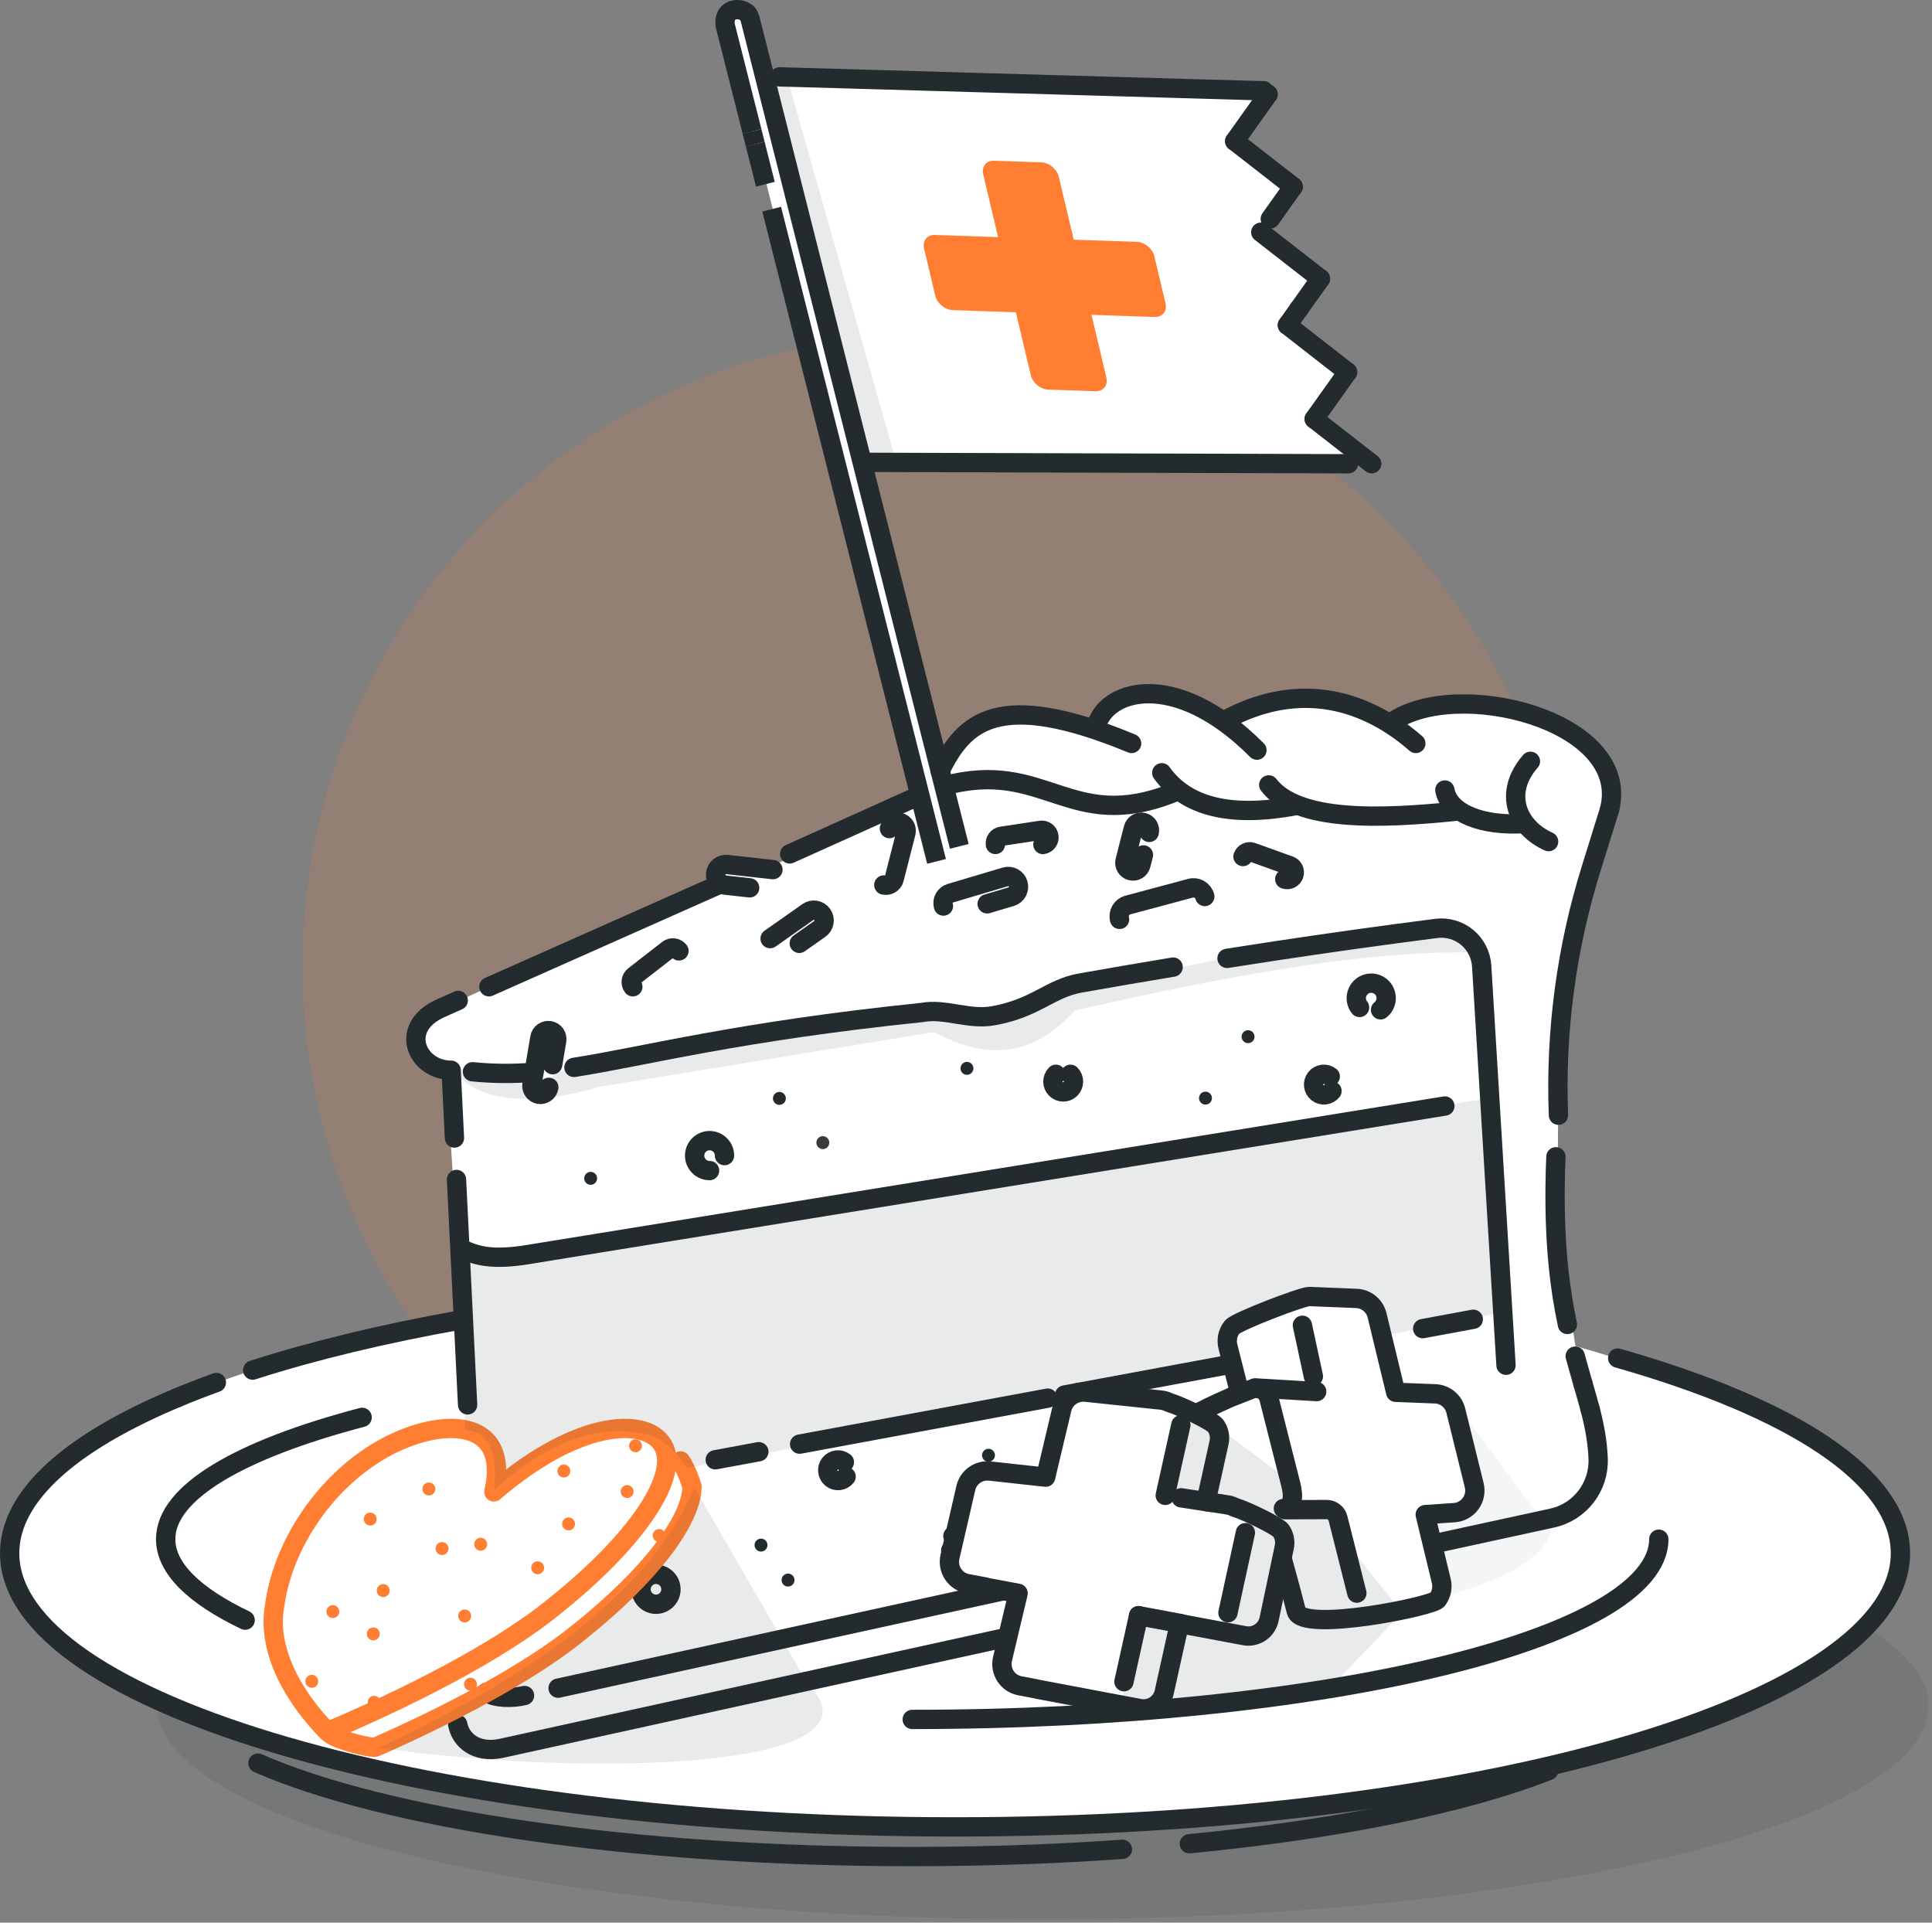 <?xml version="1.0" encoding="UTF-8"?>
<svg width="200px" height="199px" viewBox="0 0 200 199" version="1.1" xmlns="http://www.w3.org/2000/svg" xmlns:xlink="http://www.w3.org/1999/xlink">
    <rect x="0" y="0" width="200" height="199" fill="#808080" stroke="none"/>
    <!-- Generator: Sketch 58 (84663) - https://sketch.com -->
    <title>expertise@1.5x</title>
    <desc>Created with Sketch.</desc>
    <g id="Mocks" stroke="none" stroke-width="1" fill="none" fill-rule="evenodd">
        <g id="Artboard" transform="translate(-160, -395)">
            <g id="expertise" transform="translate(161, 396)">
                <path d="M95.93,164.5 C132.173,164.5 161.554,135.175 161.554,99 C161.554,62.826 132.173,33.5 95.93,33.5 C59.687,33.5 30.307,62.826 30.307,99 C30.307,135.175 59.687,164.5 95.93,164.5 Z" id="Fill-1" fill="#FF7E32" opacity="0.15"></path>
                <g id="illustrations/health/hero" transform="translate(-0, 0)">
                    <g id="illustrations/cake">
                        <path d="M106.944,153.487 C157.549,153.487 198.633,163.386 198.633,175.579 C198.633,187.772 157.549,197.671 106.944,197.671 C56.339,197.671 15.255,187.772 15.255,175.579 C15.255,163.386 56.339,153.487 106.944,153.487 Z" id="Fill-1" fill="#232B2F" opacity="0.1"></path>
                        <path d="M46.842,135.44 L45.166,109.648 C45.166,109.648 44.83,109.545 44.362,109.401 C42.798,108.919 41.891,107.286 42.309,105.7 C42.309,105.7 42.309,105.7 42.309,105.7 C42.532,104.855 43.12,104.153 43.913,103.787 C49.651,101.136 73.156,90.281 73.156,90.281 C73.156,90.281 73.156,90.281 73.156,90.281 C72.981,89.861 73.038,89.38 73.306,89.013 C73.575,88.645 74.016,88.446 74.468,88.486 C76.27,88.646 78.556,88.848 78.556,88.848 L94.247,81.107 L74.059,1.059 L76.678,0.468 L78.352,6.554 L129.708,8.399 L127.057,13.98 L132.397,18.301 L129.592,23.04 L135.296,27.376 L132.777,32.635 L138.352,37.539 L135.341,42.439 L140.95,46.728 L88.493,46.31 L96.704,78.287 C99.401,72.945 104.539,71.732 112.222,74.822 C113.815,70.128 119.413,69.717 126.267,73.72 C128.733,71.434 136.411,70.233 143.037,73.964 C148.127,69.819 164.794,71.891 166.138,81.393 C159.965,99.545 158.766,118.052 162.089,138.325 C180.117,143.438 195.618,151.242 195.618,159.107 C195.618,167.507 188.18,172.369 160.769,181.526 C138.868,186.146 119.267,187.474 102.171,187.922 C25.322,187.317 0.578,170.017 0.158,159.107 C0.158,150.79 16.549,140.971 46.842,135.44 Z" id="Fill-2" fill="#FFFFFF"></path>
                        <path d="M94.661,24.729 C94.47,23.923 94.973,23.293 95.783,23.32 C98.095,23.399 102.322,23.542 102.322,23.542 C102.322,23.542 101.327,19.342 100.784,17.046 C100.593,16.24 101.096,15.61 101.907,15.637 C103.305,15.685 105.4,15.756 106.799,15.804 C107.61,15.831 108.421,16.506 108.612,17.312 C109.156,19.609 110.15,23.808 110.15,23.808 C110.15,23.808 114.378,23.952 116.689,24.031 C117.5,24.059 118.311,24.734 118.502,25.539 C118.831,26.929 119.324,29.011 119.653,30.401 C119.844,31.206 119.341,31.837 118.53,31.809 C116.219,31.731 111.992,31.587 111.992,31.587 C111.992,31.587 112.986,35.787 113.53,38.083 C113.721,38.889 113.218,39.52 112.407,39.492 C111.008,39.445 108.914,39.373 107.515,39.326 C106.704,39.298 105.892,38.623 105.701,37.817 C105.158,35.521 104.163,31.321 104.163,31.321 C104.163,31.321 99.936,31.177 97.625,31.098 C96.814,31.07 96.002,30.395 95.812,29.59 C95.483,28.2 94.99,26.119 94.661,24.729 Z" id="Fill-3" fill="#FF7E32"></path>
                        <path d="M146.618,164.756 C155.631,162.461 158.775,160.028 159.541,157.538 L149.142,143.573 L143.562,142.549 L146.618,164.756 Z" id="Fill-4" fill-opacity="0.05" fill="#232B2F"></path>
                        <path d="M165.624,82.778 C167.935,73.526 149.719,69.018 143.018,73.791" id="Stroke-5" stroke="#232B2F" stroke-width="2" stroke-linecap="round" stroke-linejoin="round"></path>
                        <path d="M145.567,75.952 C139.648,70.784 132.773,69.836 126.021,73.432" id="Stroke-6" stroke="#232B2F" stroke-width="2" stroke-linecap="round" stroke-linejoin="round"></path>
                        <path d="M129.117,76.644 C120.528,68.004 113.176,70.448 112.439,74.412" id="Stroke-7" stroke="#232B2F" stroke-width="2" stroke-linecap="round" stroke-linejoin="round"></path>
                        <path d="M116.143,75.952 C102.354,70.255 98.807,73.687 96.325,78.78" id="Stroke-8" stroke="#232B2F" stroke-width="2" stroke-linecap="round" stroke-linejoin="round"></path>
                        <path d="M93.992,81.423 L80.749,87.384" id="Stroke-9" stroke="#232B2F" stroke-width="2" stroke-linecap="round" stroke-linejoin="round"></path>
                        <polyline id="Stroke-10" stroke="#232B2F" stroke-width="2" stroke-linecap="round" stroke-linejoin="round" points="73.634 90.462 51.196 100.433 49.612 101.136"></polyline>
                        <path d="M46.433,102.549 L44.648,103.342 C40.14,105.347 42.165,109.776 45.7,109.776 L46.045,116.79" id="Stroke-11" stroke="#232B2F" stroke-width="2" stroke-linecap="round" stroke-linejoin="round"></path>
                        <polyline id="Stroke-12" stroke="#232B2F" stroke-width="2" stroke-linecap="round" stroke-linejoin="round" points="46.257 121.081 46.361 123.198 47.406 144.41"></polyline>
                        <path d="M46.381,177.481 C46.699,179.141 48.275,180.47 50.809,179.98 C50.809,179.98 138.094,160.795 159.67,156.129 C162.54,155.508 164.552,152.913 164.44,149.973 C164.371,148.187 164.056,146.569 163.622,144.9" id="Stroke-13" stroke="#232B2F" stroke-width="2" stroke-linecap="round" stroke-linejoin="round"></path>
                        <path d="M163.622,144.9 C163.398,144.04 163.143,143.166 162.874,142.248" id="Stroke-14" stroke="#232B2F" stroke-width="2" stroke-linecap="round" stroke-linejoin="round"></path>
                        <path d="M162.874,142.248 C162.735,141.774 162.364,140.458 162.065,139.369" id="Stroke-15" stroke="#232B2F" stroke-width="2" stroke-linecap="round" stroke-linejoin="round"></path>
                        <path d="M161.256,136.087 C160.495,132.495 159.917,127.988 159.986,121.773 C159.997,120.802 160.023,119.79 160.068,118.733" id="Stroke-16" stroke="#232B2F" stroke-width="2" stroke-linecap="round" stroke-linejoin="round"></path>
                        <path d="M160.329,114.428 C160,105.793 161.144,97.166 163.713,88.917 C164.767,85.529 165.624,82.778 165.624,82.778" id="Stroke-17" stroke="#232B2F" stroke-width="2" stroke-linecap="round" stroke-linejoin="round"></path>
                        <path d="M47.912,109.932 C50.118,110.152 52.163,110.151 54.262,109.986" id="Stroke-18" stroke="#232B2F" stroke-width="2" stroke-linecap="round" stroke-linejoin="round"></path>
                        <path d="M58.415,109.481 C65.825,108.322 75.303,105.77 94.459,103.795 C96.81,103.343 99.318,104.605 101.851,104.131 C106.251,103.34 107.675,101.311 110.812,100.753 C113.894,100.206 117.101,99.653 120.441,99.099" id="Stroke-19" stroke="#232B2F" stroke-width="2" stroke-linecap="round" stroke-linejoin="round"></path>
                        <path d="M126.021,98.196 C127.715,97.929 129.44,97.662 131.2,97.396 C136.397,96.612 141.883,95.839 147.681,95.095 C148.829,94.948 149.985,95.284 150.877,96.023 C151.767,96.762 152.313,97.837 152.383,98.994 C153.055,110.011 154.74,137.652 154.74,137.652 L154.902,140.31" id="Stroke-20" stroke="#232B2F" stroke-width="2" stroke-linecap="round" stroke-linejoin="round"></path>
                        <path d="M121.385,159.596 C92.826,165.844 56.774,173.733 56.774,173.733" id="Stroke-21" stroke="#232B2F" stroke-width="2" stroke-linecap="round" stroke-linejoin="round"></path>
                        <path d="M53.299,174.493 C52.088,174.796 50.227,174.787 49.356,174.166" id="Stroke-22" stroke="#232B2F" stroke-width="2" stroke-linecap="round" stroke-linejoin="round"></path>
                        <path d="M148.57,113.478 L53.154,128.933 C49.536,129.438 48.166,128.871 46.866,128.302" id="Stroke-23" stroke="#232B2F" stroke-width="2" stroke-linecap="round" stroke-linejoin="round"></path>
                        <path d="M151.515,135.55 L146.277,136.521" id="Stroke-24" stroke="#232B2F" stroke-width="2" stroke-linecap="round" stroke-linejoin="round"></path>
                        <polyline id="Stroke-25" stroke="#232B2F" stroke-width="2" stroke-linecap="round" stroke-linejoin="round" points="129.834 139.568 113.222 142.647 110.718 143.111"></polyline>
                        <path d="M110.718,143.111 L109.204,143.392" id="Stroke-26" stroke="#232B2F" stroke-width="2" stroke-linecap="round" stroke-linejoin="round"></path>
                        <polyline id="Stroke-27" stroke="#232B2F" stroke-width="2" stroke-linecap="round" stroke-linejoin="round" points="107.462 143.715 86.782 147.548 81.776 148.476"></polyline>
                        <path d="M77.555,149.259 L73.041,150.095" id="Stroke-28" stroke="#232B2F" stroke-width="2" stroke-linecap="round" stroke-linejoin="round"></path>
                        <path d="M96.764,80.337 C107.202,77.497 109.73,85.326 120.441,81.055" id="Stroke-29" stroke="#232B2F" stroke-width="2" stroke-linecap="round" stroke-linejoin="round"></path>
                        <path d="M119.265,78.986 C121.858,82.621 126.574,83.587 132.988,82.417" id="Stroke-30" stroke="#232B2F" stroke-width="2" stroke-linecap="round" stroke-linejoin="round"></path>
                        <path d="M130.338,80.241 C133.303,84.097 141.895,83.76 149.652,82.975" id="Stroke-31" stroke="#232B2F" stroke-width="2" stroke-linecap="round" stroke-linejoin="round"></path>
                        <path d="M148.57,80.77 C149.024,83.239 152.523,84.505 156.735,84.25" id="Stroke-32" stroke="#232B2F" stroke-width="2" stroke-linecap="round" stroke-linejoin="round"></path>
                        <path d="M157.429,77.798 C154.557,81.097 156.051,84.643 159.312,86.111" id="Stroke-33" stroke="#232B2F" stroke-width="2" stroke-linecap="round" stroke-linejoin="round"></path>
                        <path d="M72.454,120.161 C71.6,120.161 70.907,119.466 70.907,118.611 C70.907,117.756 71.6,117.062 72.454,117.062 C73.308,117.062 74.001,117.756 74.001,118.611" id="Stroke-34" stroke="#232B2F" stroke-width="2" stroke-linecap="round" stroke-linejoin="round"></path>
                        <path d="M117.687,152.916 C117.153,152.249 117.261,151.272 117.928,150.738 C118.595,150.204 119.569,150.312 120.102,150.98 C120.636,151.648 120.528,152.624 119.861,153.158" id="Stroke-35" stroke="#232B2F" stroke-width="2" stroke-linecap="round" stroke-linejoin="round"></path>
                        <path d="M139.74,103.277 C139.207,102.609 139.317,101.633 139.985,101.099 C140.652,100.566 141.626,100.676 142.159,101.344 C142.691,102.014 142.582,102.989 141.914,103.522" id="Stroke-36" stroke="#232B2F" stroke-width="2" stroke-linecap="round" stroke-linejoin="round"></path>
                        <path d="M109.817,110.195 C110.234,110.613 110.234,111.291 109.817,111.708 C109.4,112.126 108.723,112.126 108.307,111.708 C107.89,111.291 107.89,110.613 108.307,110.195" id="Stroke-37" stroke="#232B2F" stroke-width="2" stroke-linecap="round" stroke-linejoin="round"></path>
                        <path d="M136.888,111.921 C136.523,112.385 135.851,112.465 135.388,112.1 C134.925,111.735 134.845,111.062 135.209,110.598 C135.574,110.134 136.245,110.054 136.709,110.419" id="Stroke-38" stroke="#232B2F" stroke-width="2" stroke-linecap="round" stroke-linejoin="round"></path>
                        <path d="M97.642,157.983 C98.116,157.632 98.785,157.733 99.135,158.208 C99.485,158.683 99.384,159.354 98.91,159.704 C98.435,160.054 97.766,159.953 97.416,159.478" id="Stroke-39" stroke="#232B2F" stroke-width="2" stroke-linecap="round" stroke-linejoin="round"></path>
                        <path d="M86.59,151.839 C86.226,152.303 85.554,152.383 85.091,152.018 C84.628,151.653 84.548,150.98 84.912,150.516 C85.276,150.052 85.948,149.972 86.411,150.337" id="Stroke-40" stroke="#232B2F" stroke-width="2" stroke-linecap="round" stroke-linejoin="round"></path>
                        <path d="M66.909,161.95 C67.762,161.95 68.456,162.644 68.456,163.5 C68.456,164.355 67.762,165.049 66.909,165.049 C66.055,165.049 65.362,164.355 65.362,163.5 C65.362,162.644 66.055,161.95 66.909,161.95 Z" id="Stroke-41" stroke="#232B2F" stroke-width="2" stroke-linecap="round" stroke-linejoin="round"></path>
                        <path d="M80.578,161.875 C80.947,161.875 81.247,162.176 81.247,162.545 C81.247,162.915 80.947,163.215 80.578,163.215 C80.209,163.215 79.909,162.915 79.909,162.545 C79.909,162.176 80.209,161.875 80.578,161.875 Z" id="Fill-42" fill="#232B2F"></path>
                        <path d="M84.181,116.599 C84.55,116.599 84.849,116.899 84.849,117.269 C84.849,117.639 84.55,117.939 84.181,117.939 C83.811,117.939 83.512,117.639 83.512,117.269 C83.512,116.899 83.811,116.599 84.181,116.599 Z" id="Fill-43" fill="#3A3A3A"></path>
                        <path d="M48.76,158.168 C49.13,158.168 49.429,158.468 49.429,158.838 C49.429,159.208 49.13,159.508 48.76,159.508 C48.391,159.508 48.092,159.208 48.092,158.838 C48.092,158.468 48.391,158.168 48.76,158.168 Z" id="Fill-44" fill="#FF7E32"></path>
                        <path d="M43.395,152.448 C43.765,152.448 44.064,152.748 44.064,153.118 C44.064,153.488 43.765,153.788 43.395,153.788 C43.026,153.788 42.727,153.488 42.727,153.118 C42.727,152.748 43.026,152.448 43.395,152.448 Z" id="Fill-45" fill="#FF7E32"></path>
                        <path d="M33.457,165.14 C33.826,165.14 34.126,165.44 34.126,165.81 C34.126,166.179 33.826,166.48 33.457,166.48 C33.088,166.48 32.788,166.179 32.788,165.81 C32.788,165.44 33.088,165.14 33.457,165.14 Z" id="Fill-46" fill="#FF7E32"></path>
                        <path d="M37.737,174.529 C38.106,174.529 38.406,174.829 38.406,175.199 C38.406,175.569 38.106,175.869 37.737,175.869 C37.368,175.869 37.068,175.569 37.068,175.199 C37.068,174.829 37.368,174.529 37.737,174.529 Z" id="Fill-47" fill="#FF7E32"></path>
                        <path d="M37.642,167.445 C38.011,167.445 38.311,167.745 38.311,168.115 C38.311,168.485 38.011,168.785 37.642,168.785 C37.273,168.785 36.974,168.485 36.974,168.115 C36.974,167.745 37.273,167.445 37.642,167.445 Z" id="Fill-48" fill="#FF7E32"></path>
                        <path d="M44.76,158.61 C45.129,158.61 45.429,158.91 45.429,159.28 C45.429,159.65 45.129,159.95 44.76,159.95 C44.391,159.95 44.091,159.65 44.091,159.28 C44.091,158.91 44.391,158.61 44.76,158.61 Z" id="Fill-49" fill="#FF7E32"></path>
                        <path d="M47.102,165.592 C47.471,165.592 47.771,165.892 47.771,166.262 C47.771,166.632 47.471,166.932 47.102,166.932 C46.733,166.932 46.433,166.632 46.433,166.262 C46.433,165.892 46.733,165.592 47.102,165.592 Z" id="Fill-50" fill="#FF7E32"></path>
                        <path d="M54.658,160.603 C55.027,160.603 55.326,160.903 55.326,161.273 C55.326,161.642 55.027,161.943 54.658,161.943 C54.288,161.943 53.989,161.642 53.989,161.273 C53.989,160.903 54.288,160.603 54.658,160.603 Z" id="Fill-51" fill="#FF7E32"></path>
                        <path d="M31.277,172.354 C31.646,172.354 31.946,172.654 31.946,173.024 C31.946,173.393 31.646,173.694 31.277,173.694 C30.908,173.694 30.608,173.393 30.608,173.024 C30.608,172.654 30.908,172.354 31.277,172.354 Z" id="Fill-52" fill="#FF7E32"></path>
                        <path d="M47.701,172.65 C48.071,172.65 48.37,172.95 48.37,173.32 C48.37,173.689 48.071,173.99 47.701,173.99 C47.332,173.99 47.033,173.689 47.033,173.32 C47.033,172.95 47.332,172.65 47.701,172.65 Z" id="Fill-53" fill="#FF7E32"></path>
                        <path d="M59.072,162.541 C59.441,162.541 59.74,162.841 59.74,163.211 C59.74,163.581 59.441,163.881 59.072,163.881 C58.703,163.881 58.403,163.581 58.403,163.211 C58.403,162.841 58.703,162.541 59.072,162.541 Z" id="Fill-54" fill="#FF7E32"></path>
                        <path d="M67.235,157.263 C67.605,157.263 67.904,157.564 67.904,157.933 C67.904,158.303 67.605,158.603 67.235,158.603 C66.866,158.603 66.567,158.303 66.567,157.933 C66.567,157.564 66.866,157.263 67.235,157.263 Z" id="Fill-55" fill="#FF7E32"></path>
                        <path d="M63.921,152.712 C64.29,152.712 64.59,153.012 64.59,153.382 C64.59,153.752 64.29,154.052 63.921,154.052 C63.552,154.052 63.252,153.752 63.252,153.382 C63.252,153.012 63.552,152.712 63.921,152.712 Z" id="Fill-56" fill="#FF7E32"></path>
                        <path d="M99.099,108.91 C99.468,108.91 99.768,109.21 99.768,109.58 C99.768,109.95 99.468,110.25 99.099,110.25 C98.73,110.25 98.43,109.95 98.43,109.58 C98.43,109.21 98.73,108.91 99.099,108.91 Z" id="Fill-57" fill="#232B2F"></path>
                        <path d="M123.79,111.99 C124.16,111.99 124.459,112.29 124.459,112.66 C124.459,113.03 124.16,113.33 123.79,113.33 C123.421,113.33 123.122,113.03 123.122,112.66 C123.122,112.29 123.421,111.99 123.79,111.99 Z" id="Fill-58" fill="#232B2F"></path>
                        <path d="M128.199,105.632 C128.568,105.632 128.868,105.932 128.868,106.302 C128.868,106.671 128.568,106.971 128.199,106.971 C127.83,106.971 127.53,106.671 127.53,106.302 C127.53,105.932 127.83,105.632 128.199,105.632 Z" id="Fill-59" fill="#232B2F"></path>
                        <path d="M77.78,158.256 C78.149,158.256 78.449,158.556 78.449,158.926 C78.449,159.296 78.149,159.596 77.78,159.596 C77.411,159.596 77.111,159.296 77.111,158.926 C77.111,158.556 77.411,158.256 77.78,158.256 Z" id="Fill-60" fill="#232B2F"></path>
                        <path d="M79.683,112.021 C80.052,112.021 80.352,112.321 80.352,112.691 C80.352,113.061 80.052,113.361 79.683,113.361 C79.314,113.361 79.014,113.061 79.014,112.691 C79.014,112.321 79.314,112.021 79.683,112.021 Z" id="Fill-61" fill="#232B2F"></path>
                        <path d="M60.143,120.293 C60.512,120.293 60.812,120.593 60.812,120.963 C60.812,121.333 60.512,121.633 60.143,121.633 C59.774,121.633 59.474,121.333 59.474,120.963 C59.474,120.593 59.774,120.293 60.143,120.293 Z" id="Fill-62" fill="#232B2F"></path>
                        <path d="M101.329,148.956 C101.698,148.956 101.998,149.256 101.998,149.626 C101.998,149.996 101.698,150.296 101.329,150.296 C100.96,150.296 100.66,149.996 100.66,149.626 C100.66,149.256 100.96,148.956 101.329,148.956 Z" id="Fill-63" fill="#232B2F"></path>
                        <path d="M109.555,155.472 C109.924,155.472 110.223,155.772 110.223,156.142 C110.223,156.511 109.924,156.811 109.555,156.811 C109.185,156.811 108.886,156.511 108.886,156.142 C108.886,155.772 109.185,155.472 109.555,155.472 Z" id="Fill-64" fill="#3A3A3A"></path>
                        <path d="M109.555,155.472 C109.924,155.472 110.223,155.772 110.223,156.142 C110.223,156.511 109.924,156.811 109.555,156.811 C109.185,156.811 108.886,156.511 108.886,156.142 C108.886,155.772 109.185,155.472 109.555,155.472 Z" id="Stroke-65" stroke="#232B2F" stroke-width="2" stroke-linecap="round" stroke-linejoin="round"></path>
                        <path d="M114.771,148.522 C115.14,148.522 115.44,148.822 115.44,149.192 C115.44,149.561 115.14,149.862 114.771,149.862 C114.402,149.862 114.102,149.561 114.102,149.192 C114.102,148.822 114.402,148.522 114.771,148.522 Z" id="Fill-66" fill="#3A3A3A"></path>
                        <path d="M114.771,148.522 C115.14,148.522 115.44,148.822 115.44,149.192 C115.44,149.561 115.14,149.862 114.771,149.862 C114.402,149.862 114.102,149.561 114.102,149.192 C114.102,148.822 114.402,148.522 114.771,148.522 Z" id="Stroke-67" stroke="#232B2F" stroke-width="2" stroke-linecap="round" stroke-linejoin="round"></path>
                        <path d="M56.208,109.201 C56.345,108.387 56.547,107.195 56.631,106.698 C56.712,106.216 56.388,105.76 55.907,105.678 C55.907,105.678 55.907,105.678 55.907,105.678 C55.426,105.597 54.971,105.921 54.889,106.402 C54.676,107.664 54.284,109.986 54.07,111.248 C53.989,111.729 54.313,112.186 54.794,112.267 C54.794,112.267 54.794,112.267 54.794,112.267 C55.275,112.349 55.731,112.024 55.812,111.543" id="Stroke-68" stroke="#232B2F" stroke-width="2" stroke-linecap="round" stroke-linejoin="round"></path>
                        <path d="M90.49,90.601 C90.49,90.601 90.491,90.601 90.491,90.601 C90.963,90.722 91.444,90.437 91.566,89.963 C91.883,88.724 92.466,86.443 92.783,85.203 C92.904,84.73 92.62,84.249 92.147,84.127 C92.147,84.127 92.147,84.127 92.147,84.127 C91.674,84.006 91.193,84.291 91.072,84.764" id="Stroke-69" stroke="#232B2F" stroke-width="2" stroke-linecap="round" stroke-linejoin="round"></path>
                        <path d="M117.966,85.157 C118.082,84.704 117.809,84.242 117.356,84.126 C117.356,84.126 117.356,84.126 117.356,84.126 C116.903,84.01 116.442,84.283 116.326,84.736 C116.022,85.924 115.771,86.909 115.467,88.097 C115.351,88.55 115.624,89.012 116.076,89.128 C116.076,89.128 116.077,89.128 116.077,89.128 C116.53,89.244 116.991,88.971 117.106,88.518 C117.181,88.225 117.272,87.872 117.37,87.489" id="Stroke-70" stroke="#232B2F" stroke-width="2" stroke-linecap="round" stroke-linejoin="round"></path>
                        <path d="M81.74,96.641 C82.533,96.084 83.302,95.543 83.862,95.148 C84.345,94.809 84.461,94.142 84.122,93.659 C84.122,93.659 84.122,93.659 84.122,93.659 C83.783,93.175 83.117,93.059 82.635,93.398 C81.643,94.097 79.996,95.255 78.722,96.151" id="Stroke-71" stroke="#232B2F" stroke-width="2" stroke-linecap="round" stroke-linejoin="round"></path>
                        <path d="M76.604,90.895 C75.642,90.788 74.707,90.684 74.027,90.608 C73.441,90.543 73.019,90.015 73.084,89.428 C73.084,89.428 73.084,89.428 73.084,89.427 C73.149,88.84 73.677,88.418 74.262,88.482 C75.468,88.617 77.468,88.839 79.014,89.011" id="Stroke-72" stroke="#232B2F" stroke-width="2" stroke-linecap="round" stroke-linejoin="round"></path>
                        <path d="M69.287,97.423 C69.287,97.423 69.287,97.423 69.287,97.423 C69.016,97.073 68.514,97.01 68.164,97.281 C67.25,97.992 65.567,99.3 64.652,100.011 C64.303,100.283 64.239,100.786 64.51,101.136 C64.51,101.136 64.511,101.136 64.511,101.136" id="Stroke-73" stroke="#232B2F" stroke-width="2" stroke-linecap="round" stroke-linejoin="round"></path>
                        <path d="M101.19,92.55 C102.118,92.274 103.02,92.007 103.676,91.812 C104.241,91.643 104.563,91.048 104.396,90.482 C104.396,90.482 104.396,90.482 104.396,90.482 C104.228,89.916 103.634,89.593 103.069,89.761 C101.588,90.201 98.864,91.01 97.384,91.45 C96.819,91.618 96.496,92.213 96.664,92.779 C96.664,92.779 96.664,92.779 96.664,92.78" id="Stroke-74" stroke="#232B2F" stroke-width="2" stroke-linecap="round" stroke-linejoin="round"></path>
                        <path d="M106.961,86.411 C107.366,86.349 107.645,85.971 107.584,85.565 C107.584,85.565 107.584,85.565 107.584,85.565 C107.522,85.159 107.144,84.88 106.74,84.942 C105.679,85.102 103.727,85.397 102.667,85.558 C102.262,85.619 101.983,85.998 102.044,86.403 C102.044,86.403 102.044,86.403 102.044,86.403" id="Stroke-75" stroke="#232B2F" stroke-width="2" stroke-linecap="round" stroke-linejoin="round"></path>
                        <path d="M131.997,89.998 C132.383,90.136 132.807,89.935 132.945,89.549 C132.946,89.549 132.946,89.549 132.946,89.549 C133.084,89.163 132.884,88.737 132.498,88.599 C131.488,88.236 129.631,87.569 128.62,87.206 C128.235,87.068 127.811,87.268 127.672,87.655 C127.672,87.655 127.672,87.655 127.672,87.655" id="Stroke-76" stroke="#232B2F" stroke-width="2" stroke-linecap="round" stroke-linejoin="round"></path>
                        <path d="M123.718,91.793 C123.718,91.793 123.718,91.793 123.718,91.793 C123.545,91.147 122.883,90.763 122.238,90.936 C120.548,91.389 117.44,92.223 115.751,92.676 C115.106,92.849 114.723,93.512 114.896,94.158 C114.896,94.158 114.896,94.159 114.896,94.159" id="Stroke-77" stroke="#232B2F" stroke-width="2" stroke-linecap="round" stroke-linejoin="round"></path>
                        <path d="M69.456,150.212 C69.973,151.036 70.364,151.936 70.637,152.904 C70.571,156.424 66.215,162.124 59.083,167.823 C53.747,172.217 45.186,176.611 37.911,179.821 C37.438,180.03 33.176,178.908 32.977,178.234" id="Stroke-78" stroke="#FF7E32" stroke-width="2" stroke-linecap="round" stroke-linejoin="round"></path>
                        <path d="M50.127,153.417 C59.152,145.649 66.411,145.649 67.778,148.907 C69.145,152.166 64.619,158.683 56.464,165.2 C50.529,170.088 40.601,174.976 32.894,178.234 C29.712,174.976 26.573,170.088 27.426,165.2 C28.322,158.683 32.848,152.166 38.74,148.907 C44.633,145.649 51.892,145.649 50.127,153.417 Z" id="Stroke-79" stroke="#FF7E32" stroke-width="2" stroke-linecap="round" stroke-linejoin="round"></path>
                        <path d="M78.231,18.068 L77.183,13.921" id="Stroke-80" stroke="#232B2F" stroke-width="2" stroke-linejoin="bevel"></path>
                        <path d="M77.183,13.921 L76.849,12.598" id="Stroke-81" stroke="#232B2F" stroke-width="2" stroke-linejoin="bevel"></path>
                        <path d="M76.849,12.598 L74.081,1.651 C73.927,0.754 74.365,-0.164 75.664,0.025 C76.426,0.263 76.502,0.536 76.658,0.997 L98.303,86.603" id="Stroke-82" stroke="#232B2F" stroke-width="2" stroke-linejoin="bevel"></path>
                        <path d="M95.952,88.156 L78.884,20.65" id="Stroke-83" stroke="#232B2F" stroke-width="2" stroke-linejoin="bevel"></path>
                        <path d="M79.7,6.954 L129.802,8.399" id="Stroke-84" stroke="#232B2F" stroke-width="2" stroke-linecap="round" stroke-linejoin="round"></path>
                        <path d="M129.802,8.399 L130.27,8.763" id="Stroke-85" stroke="#232B2F" stroke-width="2" stroke-linecap="round" stroke-linejoin="round"></path>
                        <path d="M130.27,8.763 L126.817,13.61" id="Stroke-86" stroke="#232B2F" stroke-width="2" stroke-linecap="round" stroke-linejoin="round"></path>
                        <path d="M126.817,13.61 L132.871,18.325" id="Stroke-87" stroke="#232B2F" stroke-width="2" stroke-linecap="round" stroke-linejoin="round"></path>
                        <path d="M132.871,18.325 L130.5,21.653" id="Stroke-88" stroke="#232B2F" stroke-width="2" stroke-linecap="round" stroke-linejoin="round"></path>
                        <path d="M129.513,23.039 L135.691,27.851" id="Stroke-89" stroke="#232B2F" stroke-width="2" stroke-linecap="round" stroke-linejoin="round"></path>
                        <path d="M135.691,27.851 L133.468,30.972" id="Stroke-90" stroke="#232B2F" stroke-width="2" stroke-linecap="round" stroke-linejoin="round"></path>
                        <path d="M133.468,30.972 L132.27,32.654" id="Stroke-91" stroke="#232B2F" stroke-width="2" stroke-linecap="round" stroke-linejoin="round"></path>
                        <path d="M132.27,32.654 L138.502,37.516" id="Stroke-92" stroke="#232B2F" stroke-width="2" stroke-linecap="round" stroke-linejoin="round"></path>
                        <path d="M138.502,37.516 L135.047,42.366" id="Stroke-93" stroke="#232B2F" stroke-width="2" stroke-linecap="round" stroke-linejoin="round"></path>
                        <path d="M135.047,42.366 L140.999,47.001" id="Stroke-94" stroke="#232B2F" stroke-width="2" stroke-linecap="round" stroke-linejoin="round"></path>
                        <path d="M138.594,47.001 L89,46.855" id="Stroke-95" stroke="#232B2F" stroke-width="2" stroke-linecap="round" stroke-linejoin="round"></path>
                        <path d="M166.461,139.568 C184.524,144.709 195.732,151.862 195.732,159.766 C195.732,175.4 151.88,188.093 97.866,188.093 C43.852,188.093 0,175.4 0,159.766 C0,154.5 4.975,149.567 13.637,145.341 C14.791,144.778 16.011,144.228 17.293,143.691" id="Stroke-96" stroke="#232B2F" stroke-width="2" stroke-linecap="round" stroke-linejoin="round"></path>
                        <path d="M17.293,143.691 C18.598,143.144 19.967,142.611 21.398,142.093" id="Stroke-97" stroke="#232B2F" stroke-width="2" stroke-linecap="round" stroke-linejoin="round"></path>
                        <path d="M25.157,140.812 C31.439,138.794 38.709,137.039 46.745,135.61" id="Stroke-98" stroke="#232B2F" stroke-width="2" stroke-linecap="round" stroke-linejoin="round"></path>
                        <path d="M170.718,158.313 C170.718,168.61 136.088,176.969 93.434,176.969" id="Stroke-99" stroke="#232B2F" stroke-width="2" stroke-linecap="round" stroke-linejoin="round"></path>
                        <path d="M24.379,166.693 C19.115,164.173 16.15,161.326 16.15,158.313" id="Stroke-100" stroke="#232B2F" stroke-width="2" stroke-linecap="round" stroke-linejoin="round"></path>
                        <path d="M16.15,158.313 C16.15,153.454 23.862,149.026 36.489,145.704" id="Stroke-101" stroke="#232B2F" stroke-width="2" stroke-linecap="round" stroke-linejoin="round"></path>
                        <path d="M159.312,182.261 C150.659,185.658 137.627,188.335 122.121,189.834" id="Stroke-102" stroke="#232B2F" stroke-width="2" stroke-linecap="round" stroke-linejoin="round"></path>
                        <path d="M115.194,190.413 C112.419,190.61 109.579,190.769 106.685,190.89 C102.379,191.07 97.951,191.164 93.434,191.164 C64.272,191.164 38.861,187.257 25.703,181.494" id="Stroke-103" stroke="#232B2F" stroke-width="2" stroke-linecap="round" stroke-linejoin="round"></path>
                        <path d="M134.552,133.196 C133.831,133.167 127.01,135.794 126.555,136.356 C126.1,136.917 125.936,137.661 126.113,138.362 C126.832,141.205 127.341,143.223 127.341,143.223 C127.341,143.223 122.699,145.202 122.245,145.765 C121.791,146.328 121.629,147.073 121.808,147.774 C122.49,150.443 123.466,154.268 124.028,156.468 C124.289,157.489 125.211,158.2 126.263,158.192 C128.23,158.177 131.114,158.155 131.114,158.155 C131.114,158.155 132.457,162.852 133.194,165.769 C133.772,168.057 147.786,165.166 147.827,164.532 C148.223,163.987 148.36,163.296 148.201,162.642 C147.521,159.831 146.54,155.771 146.54,155.771 C146.54,155.771 148.067,155.667 149.543,155.567 C150.218,155.521 150.838,155.178 151.237,154.631 C151.636,154.083 151.772,153.387 151.61,152.729 C151.029,150.375 150.198,147.008 149.705,145.009 C149.461,144.017 148.591,143.307 147.571,143.268 C145.857,143.202 143.479,143.11 143.479,143.11 C143.479,143.11 142.222,137.909 141.554,135.145 C141.313,134.15 140.443,133.435 139.422,133.394 C138.072,133.339 136.16,133.262 134.552,133.196 Z" id="Fill-104" fill="#FFFFFF"></path>
                        <path d="M134.552,133.196 C133.831,133.167 127.01,135.794 126.555,136.356 C126.1,136.917 125.936,137.661 126.113,138.362 C126.832,141.205 127.341,143.223 127.341,143.223 C127.341,143.223 122.699,145.202 122.245,145.765 C121.791,146.328 121.629,147.073 121.808,147.774 C122.49,150.443 123.466,154.268 124.028,156.468 C124.289,157.489 125.211,158.2 126.263,158.192 C128.23,158.177 131.114,158.155 131.114,158.155 C131.114,158.155 132.457,162.852 133.194,165.769 C133.772,168.057 147.786,165.166 147.827,164.532 C148.223,163.987 148.36,163.296 148.201,162.642 C147.521,159.831 146.54,155.771 146.54,155.771 C146.54,155.771 148.067,155.667 149.543,155.567 C150.218,155.521 150.838,155.178 151.237,154.631 C151.636,154.083 151.772,153.387 151.61,152.729 C151.029,150.375 150.198,147.008 149.705,145.009 C149.461,144.017 148.591,143.307 147.571,143.268 C145.857,143.202 143.479,143.11 143.479,143.11 C143.479,143.11 142.222,137.909 141.554,135.145 C141.313,134.15 140.443,133.435 139.422,133.394 C138.072,133.339 136.16,133.262 134.552,133.196 Z" id="Stroke-105" stroke="#232B2F" stroke-width="2" stroke-linecap="round" stroke-linejoin="round"></path>
                        <path d="M125.205,157.611 L128.234,156.475" id="Stroke-106" stroke="#232B2F" stroke-width="2" stroke-linecap="round" stroke-linejoin="round"></path>
                        <path d="M133.823,136.173 L134.961,141.459" id="Stroke-107" stroke="#232B2F" stroke-width="2" stroke-linecap="round" stroke-linejoin="round"></path>
                        <path d="M126.763,143.491 C126.763,143.491 127.695,143.128 128.556,142.794 C128.917,142.654 129.322,142.675 129.666,142.853 C130.011,143.031 130.263,143.348 130.358,143.725 C131.092,146.618 132.642,152.727 132.642,152.727 C132.937,153.98 132.864,154.938 131.854,155.141" id="Stroke-108" stroke="#232B2F" stroke-width="2" stroke-linecap="round" stroke-linejoin="round"></path>
                        <path d="M135.305,143.035 L128.916,142.654" id="Stroke-109" stroke="#232B2F" stroke-width="2" stroke-linecap="round" stroke-linejoin="round"></path>
                        <path d="M132.025,155.262 C132.025,155.262 134.824,155.252 136.336,155.247 C136.89,155.245 137.375,155.622 137.51,156.16 C138.071,158.386 139.46,163.895 139.46,163.895" id="Stroke-110" stroke="#232B2F" stroke-width="2" stroke-linecap="round" stroke-linejoin="round"></path>
                        <path d="M101.036,163.267 L99.15,162.914 C98.537,162.799 97.997,162.439 97.655,161.916 C97.314,161.393 97.2,160.754 97.34,160.145 C97.822,158.05 98.524,155.005 98.98,153.023 C99.24,151.891 100.305,151.133 101.458,151.259 C103.772,151.512 107.246,151.892 107.246,151.892 C107.246,151.892 108.29,147.495 108.919,144.845 C109.185,143.724 110.24,142.976 111.384,143.096 C113.511,143.319 116.882,143.673 119.2,143.916 C119.486,143.946 119.761,144.029 120.011,144.159 C121.242,144.522 124.506,146.104 124.835,146.563 C125.199,147.069 125.33,147.708 125.195,148.317 L123.842,154.424 L126.057,154.762 C126.306,154.8 126.545,154.878 126.764,154.992 C128.333,155.5 131.314,157.005 131.612,157.438 C131.954,157.937 132.076,158.555 131.947,159.146 C131.428,161.529 130.873,164.312 130.372,166.616 C130.12,167.773 128.995,168.52 127.833,168.303 C125.223,167.814 121.094,167.041 121.094,167.041 C121.094,167.041 120.117,171.452 119.516,174.163 C119.26,175.317 118.136,176.06 116.976,175.841 C113.396,175.165 106.453,173.854 106.453,173.854 C106.383,173.839 106.313,173.821 106.244,173.802 L104.583,173.488 C103.968,173.372 103.427,173.009 103.086,172.483 C102.746,171.957 102.635,171.314 102.78,170.705 L104.392,163.915 L101.031,163.286 L101.036,163.267 Z" id="Fill-111" fill="#FFFFFF"></path>
                        <path d="M101.036,163.267 L99.15,162.914 C98.537,162.799 97.997,162.439 97.655,161.916 C97.314,161.393 97.2,160.754 97.34,160.145 C97.822,158.05 98.524,155.005 98.98,153.023 C99.24,151.891 100.305,151.133 101.458,151.259 C103.772,151.512 107.246,151.892 107.246,151.892 C107.246,151.892 108.29,147.495 108.919,144.845 C109.185,143.724 110.24,142.976 111.384,143.096 C113.511,143.319 116.882,143.673 119.2,143.916 C119.486,143.946 119.761,144.029 120.011,144.159 C121.242,144.522 124.506,146.104 124.835,146.563 C125.199,147.069 125.33,147.708 125.195,148.317 L123.842,154.424 L126.057,154.762 C126.306,154.8 126.545,154.878 126.764,154.992 C128.333,155.5 131.314,157.005 131.612,157.438 C131.954,157.937 132.076,158.555 131.947,159.146 C131.428,161.529 130.873,164.312 130.372,166.616 C130.12,167.773 128.995,168.52 127.833,168.303 C125.223,167.814 121.094,167.041 121.094,167.041 C121.094,167.041 120.117,171.452 119.516,174.163 C119.26,175.317 118.136,176.06 116.976,175.841 C113.396,175.165 106.453,173.854 106.453,173.854 C106.383,173.839 106.313,173.821 106.244,173.802 L104.583,173.488 C103.968,173.372 103.427,173.009 103.086,172.483 C102.746,171.957 102.635,171.314 102.78,170.705 L104.392,163.915 L101.031,163.286 L101.036,163.267 Z" id="Stroke-112" stroke="#232B2F" stroke-width="2" stroke-linecap="round" stroke-linejoin="round"></path>
                        <path d="M115.352,173.063 L116.866,166.23" id="Stroke-113" stroke="#232B2F" stroke-width="2" stroke-linecap="round" stroke-linejoin="round"></path>
                        <path d="M126.118,165.926 L127.922,157.64" id="Stroke-114" stroke="#232B2F" stroke-width="2" stroke-linecap="round" stroke-linejoin="round"></path>
                        <path d="M124.338,154.499 L121.273,154.032" id="Stroke-115" stroke="#232B2F" stroke-width="2" stroke-linecap="round" stroke-linejoin="round"></path>
                        <path d="M119.625,153.78 L121.242,146.483" id="Stroke-116" stroke="#232B2F" stroke-width="2" stroke-linecap="round" stroke-linejoin="round"></path>
                        <path d="M116.866,166.23 L121.202,167.041" id="Stroke-117" stroke="#232B2F" stroke-width="2" stroke-linecap="round" stroke-linejoin="round"></path>
                        <path d="M37.327,155.561 C37.696,155.561 37.996,155.861 37.996,156.231 C37.996,156.601 37.696,156.901 37.327,156.901 C36.958,156.901 36.658,156.601 36.658,156.231 C36.658,155.861 36.958,155.561 37.327,155.561 Z" id="Fill-118" fill="#FF7E32"></path>
                        <path d="M38.669,162.964 C39.038,162.964 39.337,163.264 39.337,163.634 C39.337,164.003 39.038,164.304 38.669,164.304 C38.3,164.304 38,164.003 38,163.634 C38,163.264 38.3,162.964 38.669,162.964 Z" id="Fill-119" fill="#FF7E32"></path>
                        <path d="M57.374,150.587 C57.743,150.587 58.042,150.887 58.042,151.257 C58.042,151.626 57.743,151.927 57.374,151.927 C57.004,151.927 56.705,151.626 56.705,151.257 C56.705,150.887 57.004,150.587 57.374,150.587 Z" id="Fill-120" fill="#FF7E32"></path>
                        <path d="M57.858,156.063 C58.227,156.063 58.526,156.363 58.526,156.733 C58.526,157.102 58.227,157.403 57.858,157.403 C57.488,157.403 57.189,157.102 57.189,156.733 C57.189,156.363 57.488,156.063 57.858,156.063 Z" id="Fill-121" fill="#FF7E32"></path>
                        <path d="M64.788,147.974 C65.157,147.974 65.457,148.274 65.457,148.644 C65.457,149.013 65.157,149.314 64.788,149.314 C64.419,149.314 64.119,149.013 64.119,148.644 C64.119,148.274 64.419,147.974 64.788,147.974 Z" id="Fill-122" fill="#FF7E32"></path>
                        <path d="M153.062,112.684 L51.673,128.883 L47.024,128.389 L47.13,147.026 C49.883,147.21 50.49,149.711 50.161,153.223 C55.083,148.75 60.334,146.098 66.324,147.537 C67.817,148.05 69.026,149.345 70.123,150.948 L126.614,140.312 L126.17,137.677 L126.729,136.14 L134.211,133.349 L139.67,133.419 L141.108,134.505 L142.112,137.278 L154.839,134.759 L153.062,112.684 Z" id="Fill-123" fill-opacity="0.1" fill="#232B2F"></path>
                        <path d="M70.894,153.006 L82.637,173.309 C91.544,182.231 59.36,182.978 38.27,179.907 C51.484,173.582 65.609,165.21 70.894,153.006 Z" id="Fill-124" fill-opacity="0.1" fill="#232B2F"></path>
                        <polygon id="Fill-125" fill-opacity="0.1" fill="#232B2F" points="117.996 176.484 136.866 173.527 144.143 165.915 138.75 159.151 137.385 155.435 132.446 155.227 132.42 152.22 125.191 146.815 121.008 145.417 119.445 153.834 128.249 155.154 126.11 167.293 121.564 166.999 117.26 166.255 115.631 172.683 115.158 174.835"></polygon>
                        <polygon id="Fill-126" fill-opacity="0.1" fill="#232B2F" points="80.642 7.595 91.712 46.588 88.767 46.903 78.32 6.62"></polygon>
                        <path d="M45.833,109.613 L53.671,109.783 L54.187,111.847 L55.944,111.601 L56.352,109.909 L58.768,109.71 L73.889,106.796 L86.429,104.751 L95.559,103.596 L100.688,104.258 L103.693,103.748 L108.497,101.367 L114.174,100.503 L127.641,97.837 L144.918,95.581 L148.422,95.26 L150.744,95.829 L152.048,97.602 C144.088,97.393 132.793,98.418 110.27,103.591 C104.998,109.427 99.745,107.969 95.707,105.822 L60.967,111.506 C48.703,115.153 45.833,109.613 45.833,109.613 Z" id="Fill-127" fill-opacity="0.1" fill="#232B2F"></path>
                    </g>
                </g>
            </g>
        </g>
    </g>
</svg>